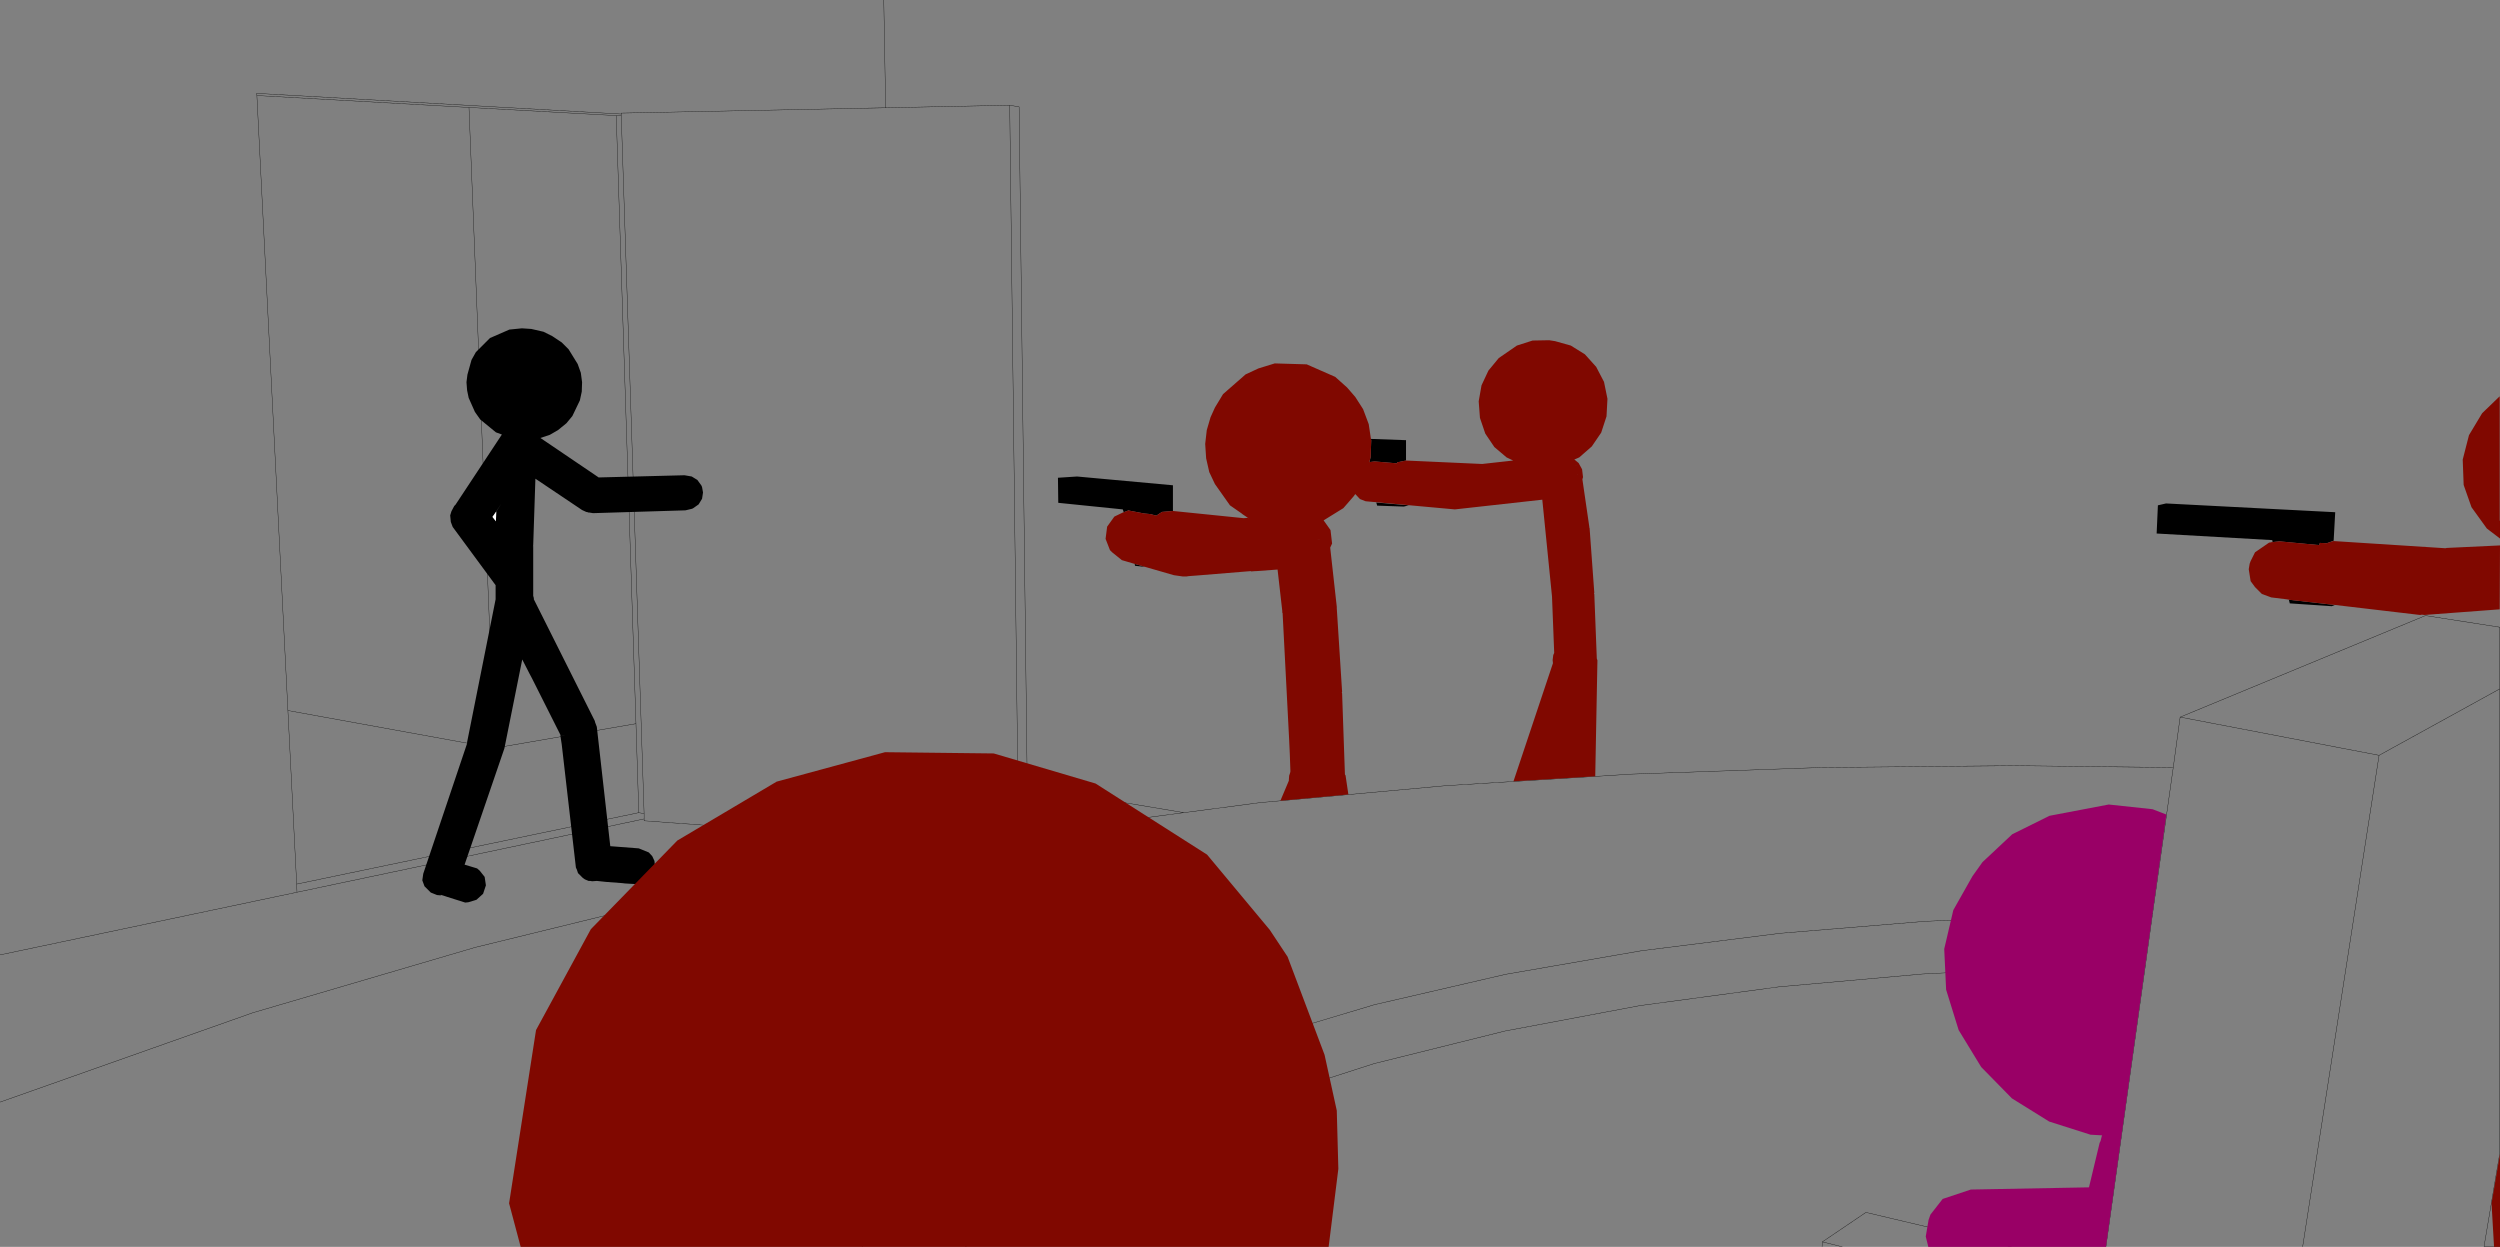 <?xml version="1.0" encoding="UTF-8" standalone="no"?>
<svg xmlns:xlink="http://www.w3.org/1999/xlink" height="199.0px" width="399.0px" xmlns="http://www.w3.org/2000/svg">
  <rect width="100%" height="100%" fill="#808080" stroke="none"/>
  <g transform="matrix(1.0, 0.0, 0.0, 1.0, 199.0, 99.0)">
    <path d="M-99.85 -80.8 L-158.05 -84.1 -158.0 -83.75 -124.15 -81.85 -100.65 -80.55 -99.85 -80.6 -99.85 -80.8 -99.85 -80.95 -57.65 -81.8 -57.95 -99.0 M-57.65 -81.8 L-37.85 -82.2 -36.35 -81.95 -35.05 26.5 -10.05 30.7 2.1 29.1 31.7 26.4 61.4 24.55 91.5 23.5 122.4 23.2 147.85 23.5 148.95 15.45 188.1 -0.75 199.95 1.1 199.95 10.95 199.95 85.15 197.45 99.95 199.95 99.95 M148.95 15.45 L180.7 21.55 199.95 10.95 M168.5 100.0 L180.7 21.55 M-61.45 100.0 L-56.7 95.9 -38.6 84.4 -19.65 75.05 0.0 67.45 20.35 61.35 41.3 56.5 62.9 52.75 85.15 49.95 108.15 48.05 132.0 46.95 144.55 46.8 147.85 23.5 M-44.95 100.0 L-38.45 95.5 -19.55 85.45 0.0 77.3 20.3 70.75 41.2 65.55 62.7 61.5 84.9 58.5 107.85 56.45 131.65 55.25 143.4 55.1 144.55 46.8 M95.05 100.0 L91.85 99.2 91.8 100.0 M122.05 100.0 L98.8 94.5 91.85 99.2 M137.1 100.0 L143.4 55.1 M-35.05 26.5 L-35.0 34.0 -10.05 30.7 M-35.0 34.0 L-36.45 34.25 -45.6 35.7 -58.3 37.75 -89.9 44.05 -123.15 52.2 -158.7 62.65 -199.0 76.9 M-120.1 20.4 L-153.05 14.4 -151.65 42.1 -97.05 30.7 -97.5 16.5 -120.1 20.4 -124.15 -81.85 M-151.65 42.1 L-151.6 43.4 -96.2 31.7 -96.2 30.85 -96.25 30.85 -97.05 30.7 M-45.6 35.7 L-96.2 32.0 -96.2 31.7 M-199.0 53.4 L-151.6 43.4 M-97.5 16.5 L-100.65 -80.55 M-96.2 30.85 L-99.85 -80.6 M-37.85 -82.2 L-36.45 34.25 M-153.05 14.4 L-158.0 -83.75" fill="none" stroke="#000000" stroke-linecap="round" stroke-linejoin="round" stroke-width="0.05"/>
    <path d="M25.4 -25.5 L24.2 -25.25 24.05 -25.25 23.95 -25.05 20.45 -25.35 20.35 -25.35 19.55 -25.25 19.6 -25.4 19.75 -26.05 19.85 -28.7 19.8 -28.95 25.4 -28.75 25.4 -25.5 M-11.8 -17.45 L-13.55 -17.3 -14.45 -16.7 -15.4 -16.95 -16.4 -17.05 -18.75 -17.5 -18.9 -17.55 -19.0 -17.5 -19.65 -17.25 -19.8 -17.7 -30.1 -18.75 -30.15 -22.75 -27.1 -22.95 -11.8 -21.55 -11.8 -17.45 M-17.9 -9.0 L-16.15 -8.5 -17.85 -8.7 -17.9 -9.0 M20.65 -18.8 L25.85 -18.35 25.05 -18.15 20.8 -18.3 20.65 -18.8 M163.7 -12.55 L163.65 -12.8 145.2 -13.85 145.4 -18.35 146.7 -18.65 173.7 -17.25 173.45 -12.7 172.35 -12.3 171.25 -12.35 171.15 -12.0 164.8 -12.6 163.85 -12.5 163.7 -12.45 163.7 -12.55 M173.65 -2.45 L173.15 -2.25 166.45 -2.7 166.3 -3.3 166.55 -3.25 173.65 -2.45 M-124.4 -39.2 L-123.75 -41.55 -123.05 -42.8 -120.8 -45.05 -117.7 -46.4 -115.7 -46.6 -114.2 -46.5 -112.25 -46.05 -110.85 -45.35 -109.35 -44.35 -108.25 -43.25 -106.8 -40.9 -106.3 -39.5 -106.1 -38.0 -106.15 -36.5 -106.45 -35.1 -107.65 -32.6 -108.6 -31.45 -109.95 -30.35 -111.25 -29.6 -112.75 -29.1 -103.45 -22.8 -89.75 -23.15 -88.6 -22.95 -87.7 -22.4 -87.05 -21.5 -86.95 -21.25 -86.8 -20.4 -86.95 -19.4 -87.5 -18.5 -88.35 -17.9 -88.55 -17.8 -89.6 -17.55 -104.35 -17.1 -104.95 -17.2 -105.1 -17.2 -105.2 -17.25 -105.45 -17.3 -106.1 -17.6 -113.55 -22.6 -113.9 -12.0 -114.0 -11.5 -113.9 -11.95 -113.9 -3.9 -113.8 -3.55 -113.8 -3.35 -104.05 16.1 -104.05 16.2 -103.75 17.0 -101.6 36.05 -97.05 36.4 -95.45 37.05 -94.9 37.65 -94.55 38.4 -94.45 39.4 -94.7 40.4 -95.2 41.15 -95.8 41.6 -96.65 41.95 -97.55 42.1 -99.25 42.0 -99.65 41.95 -102.3 41.75 -103.7 41.6 -103.8 41.6 -104.5 41.65 -104.75 41.6 -105.05 41.6 -105.65 41.35 -106.0 41.1 -106.75 40.35 -106.95 39.75 -107.05 39.55 -107.1 39.4 -107.1 39.35 -109.2 21.1 -109.35 19.8 -109.55 18.5 -109.55 18.3 -114.1 9.25 -114.5 8.5 -115.65 6.25 -118.5 20.45 -124.85 39.0 -122.85 39.6 -122.45 39.95 -121.65 40.95 -121.45 42.3 -121.9 43.65 -122.95 44.6 -124.25 45.0 -124.75 45.05 -127.6 44.15 -128.05 44.0 -129.0 43.7 -128.55 43.85 -128.7 43.9 -129.25 43.85 -130.25 43.45 -131.25 42.45 -131.6 41.5 -131.45 40.45 -124.45 19.65 -124.45 19.45 -119.9 -3.35 -119.9 -5.6 -126.75 -14.9 -127.05 -15.7 -127.15 -16.75 -126.95 -17.4 -126.5 -18.25 -126.3 -18.45 -118.9 -29.65 -119.85 -30.0 -122.35 -32.05 -123.2 -33.25 -124.2 -35.5 -124.45 -36.7 -124.55 -38.0 -124.4 -39.2 M-120.4 -16.5 L-119.85 -15.8 -119.8 -17.35 -119.0 -18.6 -120.4 -16.5 M-109.45 18.5 L-108.65 18.3 -109.5 18.5 -109.45 18.5" fill="#000000" fill-rule="evenodd" stroke="none"/>
    <path d="M-119.8 -17.35 L-119.85 -15.8 -120.4 -16.5 -119.8 -17.35" fill="#ffffff" fill-rule="evenodd" stroke="none"/>
    <path d="M25.4 -25.5 L37.55 -24.95 42.5 -25.5 41.45 -26.0 39.5 -27.65 38.05 -29.8 37.2 -32.3 37.0 -34.95 37.45 -37.5 38.55 -39.85 40.2 -41.85 43.1 -43.85 45.6 -44.65 48.25 -44.7 49.2 -44.55 51.7 -43.85 53.95 -42.45 55.75 -40.45 57.0 -38.05 57.55 -35.35 57.4 -32.55 56.55 -29.95 55.05 -27.75 53.05 -26.0 52.25 -25.65 52.35 -25.6 52.95 -25.1 53.5 -24.1 53.65 -22.85 53.55 -22.5 54.65 -14.95 54.65 -14.85 54.7 -14.7 55.45 -4.4 55.4 -4.25 55.45 -4.2 55.85 6.1 55.95 6.4 55.6 24.9 42.55 25.7 48.85 6.85 48.8 6.35 48.9 5.55 49.05 5.2 48.7 -3.8 47.15 -19.25 33.2 -17.7 27.7 -18.2 18.95 -19.0 18.05 -19.35 17.3 -20.15 17.05 -19.8 15.4 -17.9 12.25 -15.95 13.35 -14.4 13.6 -12.25 13.3 -11.6 14.35 -2.15 14.35 -1.9 15.2 11.4 15.15 11.55 15.2 11.65 15.65 24.6 15.75 24.75 16.2 27.8 5.35 28.8 6.7 25.6 6.7 25.5 6.75 24.8 6.9 24.35 6.95 24.1 6.85 21.25 6.75 19.1 5.7 -1.2 5.65 -1.2 5.65 -1.5 4.9 -8.1 1.5 -7.85 1.35 -7.85 0.7 -7.8 0.6 -7.85 -7.95 -7.15 -9.3 -7.05 -9.6 -7.0 -9.8 -7.0 -10.25 -7.0 -11.65 -7.2 -16.15 -8.5 -17.9 -9.0 -19.95 -9.6 -21.5 -10.85 -21.85 -11.2 -22.55 -13.0 -22.3 -14.95 -21.15 -16.55 -19.7 -17.25 -19.65 -17.25 -19.0 -17.5 -18.9 -17.55 -18.75 -17.5 -16.4 -17.05 -15.4 -16.95 -14.45 -16.7 -13.55 -17.3 -11.8 -17.45 -0.5 -16.3 0.15 -16.35 0.4 -16.2 -0.65 -16.9 -0.9 -17.1 -2.7 -18.35 -5.1 -21.75 -6.0 -23.65 -6.5 -25.85 -6.65 -28.15 -6.4 -30.35 -5.8 -32.4 -5.1 -33.95 -3.8 -36.1 -0.2 -39.25 1.85 -40.2 4.45 -41.0 9.55 -40.85 14.1 -38.85 16.0 -37.15 17.3 -35.65 18.55 -33.7 19.45 -31.3 19.8 -28.95 19.85 -28.7 19.75 -26.05 19.55 -25.25 20.35 -25.35 20.45 -25.35 23.95 -25.05 24.05 -25.25 24.2 -25.25 25.4 -25.5 M11.65 -12.9 L11.25 -12.95 11.55 -12.9 11.65 -12.9 M52.75 -23.3 L52.85 -23.25 52.8 -23.3 52.75 -23.3 M52.65 -24.7 L52.6 -24.7 52.35 -24.65 52.65 -24.7 M166.55 -3.25 L165.95 -3.35 165.55 -3.4 163.5 -3.65 162.0 -4.2 160.9 -5.3 160.2 -6.25 159.9 -8.15 160.05 -9.05 160.2 -9.45 160.9 -10.85 163.15 -12.4 163.5 -12.45 163.7 -12.55 163.7 -12.45 163.85 -12.5 164.8 -12.6 171.15 -12.0 171.25 -12.35 172.35 -12.3 173.4 -12.65 191.3 -11.5 191.5 -11.55 200.0 -11.95 199.95 -1.75 187.9 -0.85 187.55 -0.9 187.25 -0.85 173.65 -2.45 166.55 -3.25 M199.95 -35.75 L199.95 -15.9 200.0 -15.9 200.0 -13.05 197.9 -14.65 195.45 -18.05 194.2 -21.6 194.05 -25.65 195.05 -29.55 197.15 -33.05 199.95 -35.75 M198.65 93.05 L200.0 85.15 200.0 100.0 199.05 100.0 198.65 93.05" fill="#800800" fill-rule="evenodd" stroke="none"/>
    <path d="M144.55 30.15 L146.75 31.0 137.1 100.0 108.75 100.0 108.75 99.95 108.35 98.35 108.8 95.7 109.1 94.85 111.05 92.35 115.55 90.85 134.4 90.5 136.1 83.4 136.25 83.1 136.45 82.3 136.5 82.2 134.65 82.1 128.05 80.0 122.1 76.3 117.2 71.3 113.6 65.4 111.6 58.95 111.3 52.45 112.75 46.25 115.8 40.85 117.4 38.6 122.15 34.15 128.1 31.2 137.55 29.4 144.55 30.15" fill="#990066" fill-rule="evenodd" stroke="none"/>
    <path d="M14.6 87.55 L13.05 100.0 -115.9 100.0 -117.75 93.05 -113.45 65.4 -104.7 49.3 -90.9 35.15 -75.05 25.75 -57.75 21.05 -40.4 21.25 -24.15 26.05 -6.35 37.4 3.65 49.4 6.5 53.7 12.4 69.35 14.35 78.25 14.6 87.55" fill="#800800" fill-rule="evenodd" stroke="none"/>
  </g>
</svg>
